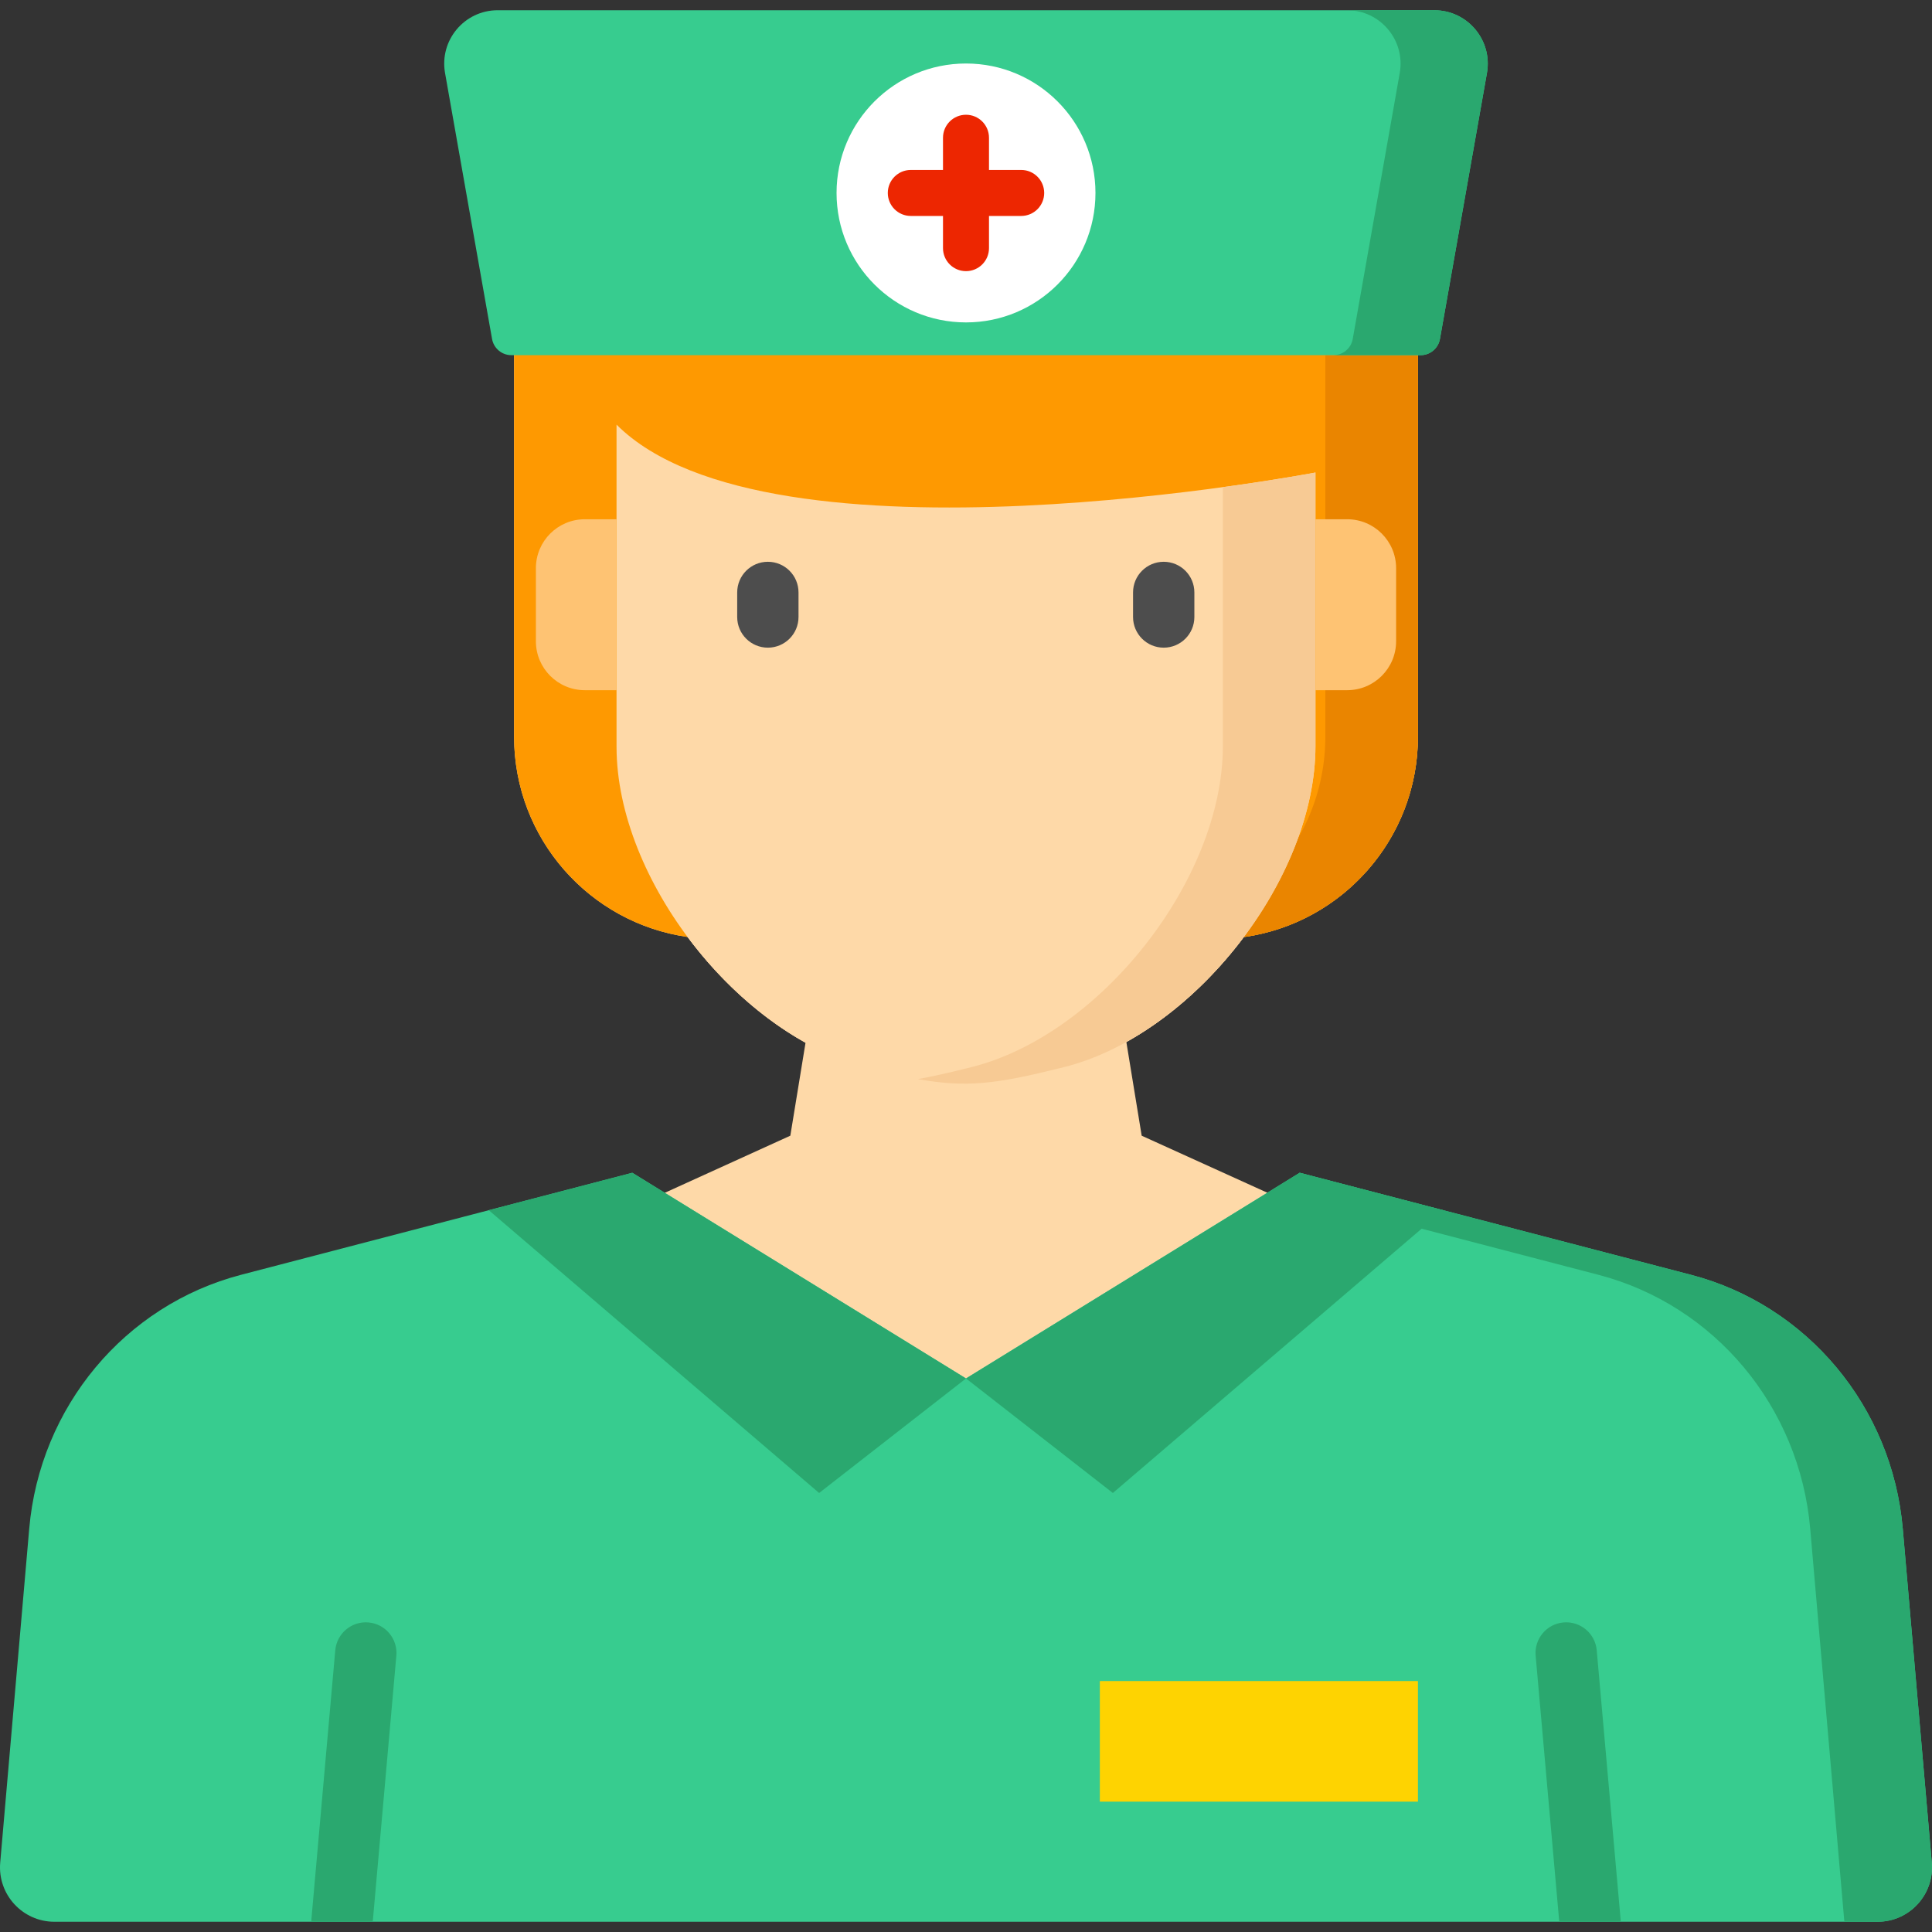 <?xml version="1.0" encoding="iso-8859-1"?>
<!-- Uploaded to: SVG Repo, www.svgrepo.com, Generator: SVG Repo Mixer Tools -->
<svg version="1.1" id="Layer_1" xmlns="http://www.w3.org/2000/svg" xmlns:xlink="http://www.w3.org/1999/xlink" 
	 viewBox="0 0 512.002 512.002" xml:space="preserve">
<rect x="0" y="0" width="512.002" height="512.002" fill="#333333" stroke="none"/>
<g>
	<path style="fill:#FED9A8;" d="M136.237,80.673v114.54c0,27.025,19.987,49.373,45.984,53.092
		c12.5,16.782,29.834,30.172,47.683,34.666c22.209,5.591,28.707,5.629,50.935,0.111l1.015-0.252
		c17.866-4.435,35.22-17.763,47.76-34.502c26.078-3.648,46.151-26.03,46.151-53.114V80.673H136.237z"/>
	<path style="fill:#FED9A8;" d="M348.61,197.714v-72.488c0,0-144.813,27.715-185.219-12.691v85.381
		c0,29.505,22.657,63.169,50.087,78.407c-0.001,0-0.002-0.001-0.002-0.001l-4.031,24.651l-39.075,17.774l85.632,49.723
		l84.131-50.445l-37.575-17.051l-4.064-24.847C325.95,260.883,348.61,227.24,348.61,197.714z"/>
</g>
<path style="fill:#FE9901;" d="M322.119,248.86H189.884c-29.628,0-53.646-24.018-53.646-53.646V80.673h239.527v114.54
	C375.764,224.842,351.747,248.86,322.119,248.86z"/>
<path style="fill:#EA8500;" d="M351.23,94.117v101.096c0,29.628-24.019,53.647-53.646,53.647h24.534
	c29.628,0,53.646-24.018,53.646-53.647V94.117H351.23z"/>
<path style="fill:#FED9A8;" d="M163.392,112.534v85.381c0,35.248,32.331,76.451,66.512,85.056l0,0
	c22.209,5.591,28.707,5.629,50.935,0.111l1.015-0.252c34.3-8.516,66.756-49.776,66.756-85.117v-72.488
	C348.61,125.225,203.797,152.94,163.392,112.534z"/>
<path style="fill:#F7CA94;" d="M324.076,129.098v68.615c0,35.341-32.456,76.601-66.756,85.117l-1.015,0.252
	c-5.031,1.249-9.252,2.211-13.036,2.89c12.724,2.302,20.526,1.341,37.57-2.89l1.015-0.252c34.3-8.516,66.756-49.776,66.756-85.117
	v-72.488C348.61,125.225,339.006,127.061,324.076,129.098z"/>
<g>
	<path style="fill:#FEC373;" d="M357.016,182.909h-8.406v-45.301h8.406c7.163,0,12.969,5.807,12.969,12.969v19.363
		C369.985,177.102,364.178,182.909,357.016,182.909z"/>
	<path style="fill:#FEC373;" d="M154.986,182.909h8.406v-45.301h-8.406c-7.163,0-12.969,5.807-12.969,12.969v19.363
		C142.017,177.102,147.823,182.909,154.986,182.909z"/>
</g>
<path style="fill:#37CC8F;" d="M504.258,405.136c-2.805-32.287-25.311-59.261-56.156-67.305l-103.664-27.034l-88.437,54.511
	l-88.437-54.511L63.899,337.831c-30.845,8.044-53.35,35.018-56.156,67.305l-7.688,88.482c-0.732,8.425,5.91,15.67,14.368,15.67
	h240.488h2.178h240.488c8.458,0,15.1-7.245,14.368-15.67L504.258,405.136z"/>
<path style="fill:#2AA86F;" d="M504.258,405.136c-2.805-32.287-25.311-59.261-56.155-67.305l-103.664-27.034l-7.294,4.496
	l86.424,22.538c30.844,8.044,53.35,35.018,56.156,67.305l9.049,104.153h8.805c8.458,0,15.1-7.245,14.368-15.67L504.258,405.136z"/>
<path style="fill:#37CC8F;" d="M376.478,94.125H135.523c-2.525,0-4.686-1.812-5.125-4.299l-12.457-70.479
	c-1.534-8.678,5.141-16.635,13.953-16.635h248.213c8.812,0,15.487,7.957,13.953,16.635l-12.457,70.479
	C381.164,92.313,379.003,94.125,376.478,94.125z"/>
<path style="fill:#2AA86F;" d="M380.107,2.712h-23.112c8.812,0,15.487,7.957,13.953,16.635l-12.457,70.479
	c-0.44,2.486-2.6,4.299-5.125,4.299h23.112c2.525,0,4.686-1.812,5.125-4.299l12.457-70.479
	C395.594,10.67,388.92,2.712,380.107,2.712z"/>
<rect x="291.473" y="445.496" style="fill:#FED301;" width="84.298" height="31.962"/>
<g>
	<polygon style="fill:#2AA86F;" points="256.001,365.309 217.079,395.658 129.528,320.717 167.564,310.798 	"/>
	<polygon style="fill:#2AA86F;" points="256.001,365.309 294.922,395.658 382.475,320.717 344.438,310.798 	"/>
	<path style="fill:#2AA86F;" d="M98.781,509.289l6.257-70.513c0.397-4.47-2.906-8.416-7.376-8.812
		c-4.457-0.395-8.416,2.906-8.812,7.376l-6.32,71.232c-0.022,0.242-0.027,0.48-0.027,0.718h16.279V509.289z"/>
	<path style="fill:#2AA86F;" d="M429.471,508.571l-6.32-71.232c-0.397-4.47-4.357-7.768-8.812-7.376
		c-4.47,0.397-7.772,4.342-7.376,8.812l6.257,70.513h16.279C429.499,509.05,429.493,508.811,429.471,508.571z"/>
</g>
<circle style="fill:#FFFFFF;" cx="256.003" cy="51.136" r="34.307"/>
<path style="fill:#ED2601;" d="M270.628,45.039h-8.533v-8.533c0-3.366-2.728-6.095-6.095-6.095c-3.367,0-6.095,2.729-6.095,6.095
	v8.533h-8.533c-3.366,0-6.095,2.729-6.095,6.095c0,3.366,2.728,6.095,6.095,6.095h8.533v8.533c0,3.366,2.728,6.095,6.095,6.095
	c3.367,0,6.095-2.729,6.095-6.095v-8.533h8.533c3.366,0,6.095-2.729,6.095-6.095C276.723,47.768,273.994,45.039,270.628,45.039z"/>
<g>
	<path style="fill:#4D4D4D;" d="M203.49,171.639c-4.488,0-8.125-3.638-8.125-8.125v-6.511c0-4.487,3.637-8.125,8.125-8.125
		c4.488,0,8.125,3.638,8.125,8.125v6.511C211.615,168.002,207.978,171.639,203.49,171.639z"/>
	<path style="fill:#4D4D4D;" d="M308.396,171.639c-4.488,0-8.125-3.638-8.125-8.125v-6.511c0-4.487,3.637-8.125,8.125-8.125
		s8.125,3.638,8.125,8.125v6.511C316.522,168.002,312.885,171.639,308.396,171.639z"/>
</g>
</svg>
